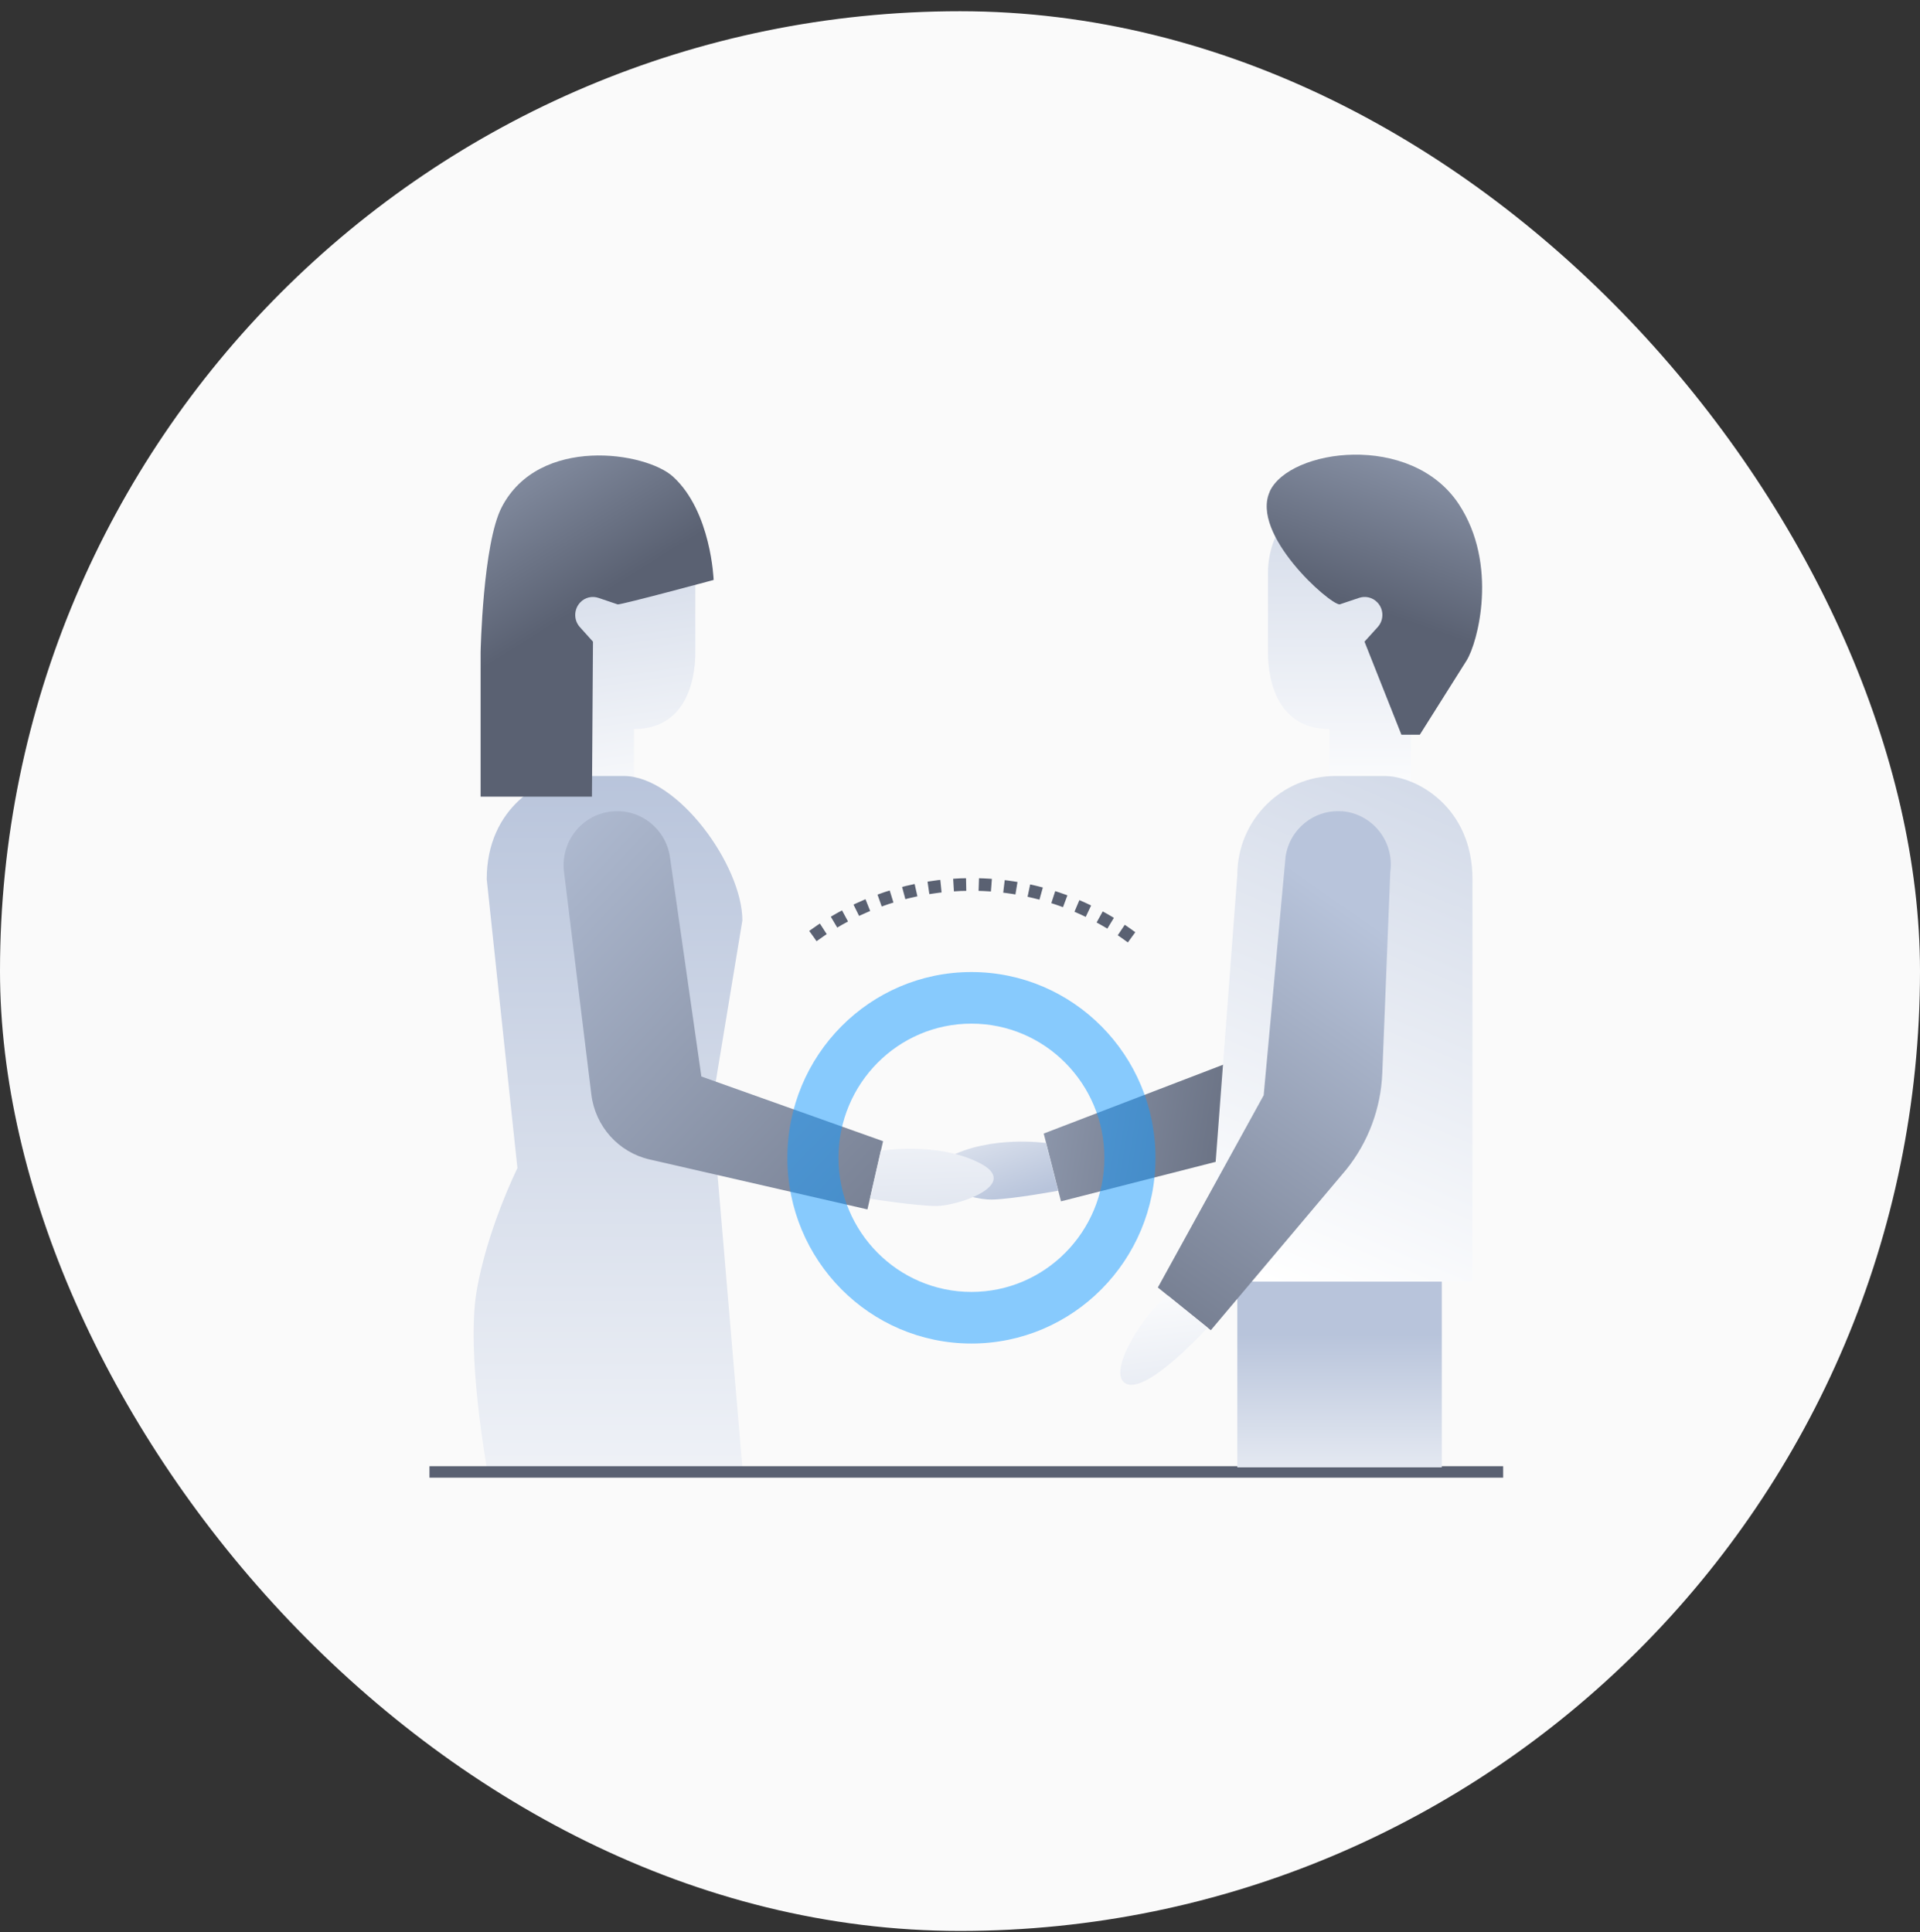 <svg width="152" height="153" viewBox="0 0 152 153" fill="none" xmlns="http://www.w3.org/2000/svg">
<rect x="0" y="0" width="152" height="153" fill="#333333" stroke="none"/>
<rect y="0.889" width="152" height="152" rx="76" fill="#FAFAFA"/>
<g clip-path="url(#clip0_171_2452)">
<path d="M64.357 74.114C67.886 71.541 72.217 70.029 76.905 70.029C81.972 70.029 86.635 71.802 90.302 74.776" stroke="#5A6172" stroke-miterlimit="10" stroke-dasharray="1 1"/>
<path d="M103.352 63.117C101.142 63.011 99.223 64.645 98.956 66.859L96.892 84.278L82.628 89.753L83.996 95.121L101.142 90.741C103.587 90.12 105.384 88.012 105.627 85.48L107.359 67.881C107.65 65.422 105.813 63.232 103.36 63.109L103.352 63.117Z" fill="url(#paint0_linear_171_2452)"/>
<path d="M82.814 90.504C82.814 90.504 78.394 89.859 75.051 91.648C71.707 93.437 76.824 95.022 78.516 94.981C80.207 94.941 83.777 94.279 83.777 94.279L82.814 90.504Z" fill="url(#paint1_linear_171_2452)"/>
<path d="M50.19 62.261V57.726C54.238 57.726 55.047 53.976 55.047 51.68V45.373C55.047 41.149 51.397 37.799 47.147 38.42C43.73 38.919 41.286 42.072 41.286 45.594V51.68C41.286 53.976 42.605 55.986 43.714 57.122V62.261H50.19Z" fill="url(#paint2_linear_171_2452)"/>
<path d="M45.495 61.443H49.381C53.671 61.443 58.771 68.552 58.771 72.882L56.343 87.588L58.771 116.184H38.533C38.533 116.184 36.914 107.197 37.724 102.295C38.533 97.392 40.962 92.49 40.962 92.49L38.533 69.614C38.533 63.894 42.994 61.443 45.495 61.443Z" fill="url(#paint3_linear_171_2452)"/>
<path d="M53.291 37.749C56.31 40.511 56.497 45.92 56.497 45.92C56.497 45.92 49.316 47.856 48.903 47.856L47.381 47.341C46.88 47.17 46.321 47.3 45.949 47.684C45.422 48.224 45.398 49.09 45.908 49.654L46.944 50.806L46.863 63.077H38.048V51.639C38.048 51.639 38.218 43.036 39.723 40.151C42.67 34.473 51.138 35.772 53.291 37.749Z" fill="url(#paint4_linear_171_2452)"/>
<path d="M48.555 64.238C50.765 64.075 52.716 65.66 53.04 67.866L55.525 85.236L69.91 90.359L68.672 95.759L51.429 91.805C48.968 91.241 47.122 89.182 46.815 86.657L44.661 69.108C44.313 66.656 46.094 64.418 48.547 64.238H48.555Z" fill="url(#paint5_linear_171_2452)"/>
<path d="M69.74 91.118C69.74 91.118 74.144 90.366 77.528 92.074C80.912 93.781 75.836 95.489 74.144 95.489C72.452 95.489 68.866 94.909 68.866 94.909L69.732 91.11L69.74 91.118Z" fill="url(#paint6_linear_171_2452)"/>
<path d="M119 116.592H34" stroke="#5A6172" stroke-linejoin="round"/>
<path d="M105.238 62.259V57.724C101.19 57.724 100.381 53.974 100.381 51.678V45.371C100.381 41.147 104.032 37.797 108.282 38.418C111.698 38.916 114.143 42.07 114.143 45.592V51.678C114.143 53.974 112.823 55.984 111.714 57.12V62.259H105.238Z" fill="url(#paint7_linear_171_2452)"/>
<path d="M109.61 61.443H105.724C101.433 61.443 97.953 64.957 97.953 69.287L95.524 101.478H116.572V69.614C116.572 63.894 112.111 61.443 109.61 61.443Z" fill="url(#paint8_linear_171_2452)"/>
<path d="M114.143 101.477H97.953V116.183H114.143V101.477Z" fill="url(#paint9_linear_171_2452)"/>
<path d="M100.527 38.917C98.972 42.3 105.246 47.855 106.056 47.855L107.586 47.341C108.096 47.169 108.654 47.3 109.027 47.684C109.561 48.223 109.577 49.089 109.067 49.653L108.023 50.805L110.945 58.174H112.402L116.094 52.316C117.009 50.87 118.628 44.677 115.487 39.914C111.698 34.187 102.073 35.535 100.519 38.917H100.527Z" fill="url(#paint10_linear_171_2452)"/>
<path d="M106.218 64.237C104.032 64.082 102.097 65.642 101.774 67.832L100.041 86.722L91.663 101.943L95.856 105.325L106.598 92.58C108.331 90.415 109.318 87.751 109.432 84.973L110.063 69.049C110.411 66.623 108.638 64.409 106.218 64.229V64.237Z" fill="url(#paint11_linear_171_2452)"/>
<path d="M92.472 102.596C90.821 103.633 87.469 108.707 89.145 109.557C90.821 110.406 95.597 105.12 95.597 105.12L92.472 102.596Z" fill="url(#paint12_linear_171_2452)"/>
<path opacity="0.5" d="M76.905 76.965C68.858 76.965 62.334 83.55 62.334 91.671C62.334 99.793 68.858 106.378 76.905 106.378C84.952 106.378 91.476 99.793 91.476 91.671C91.476 83.55 84.952 76.965 76.905 76.965ZM76.905 102.293C71.093 102.293 66.381 97.538 66.381 91.671C66.381 85.805 71.093 81.05 76.905 81.05C82.717 81.05 87.429 85.805 87.429 91.671C87.429 97.538 82.717 102.293 76.905 102.293Z" fill="#159BFF"/>
</g>
<defs>
<linearGradient id="paint0_linear_171_2452" x1="65.741" y1="74.531" x2="105.718" y2="80.951" gradientUnits="userSpaceOnUse">
<stop stop-color="#B8C4DB"/>
<stop offset="1" stop-color="#5A6172"/>
</linearGradient>
<linearGradient id="paint1_linear_171_2452" x1="75.812" y1="84.327" x2="79.663" y2="95.286" gradientUnits="userSpaceOnUse">
<stop stop-color="white"/>
<stop offset="1" stop-color="#B8C4DB"/>
</linearGradient>
<linearGradient id="paint2_linear_171_2452" x1="50.692" y1="66.248" x2="45.417" y2="29.798" gradientUnits="userSpaceOnUse">
<stop stop-color="white"/>
<stop offset="1" stop-color="#B8C4DB"/>
</linearGradient>
<linearGradient id="paint3_linear_171_2452" x1="48.134" y1="133.048" x2="48.134" y2="60.822" gradientUnits="userSpaceOnUse">
<stop stop-color="white"/>
<stop offset="1" stop-color="#B8C4DB"/>
</linearGradient>
<linearGradient id="paint4_linear_171_2452" x1="30.673" y1="25.6" x2="45.054" y2="48.702" gradientUnits="userSpaceOnUse">
<stop stop-color="#B8C4DB"/>
<stop offset="1" stop-color="#5A6172"/>
</linearGradient>
<linearGradient id="paint5_linear_171_2452" x1="36.145" y1="64.418" x2="85.483" y2="110.689" gradientUnits="userSpaceOnUse">
<stop stop-color="#B8C4DB"/>
<stop offset="1" stop-color="#5A6172"/>
</linearGradient>
<linearGradient id="paint6_linear_171_2452" x1="73.448" y1="83.323" x2="74.363" y2="113.496" gradientUnits="userSpaceOnUse">
<stop stop-color="white"/>
<stop offset="1" stop-color="#B8C4DB"/>
</linearGradient>
<linearGradient id="paint7_linear_171_2452" x1="107.262" y1="64.204" x2="107.262" y2="24.855" gradientUnits="userSpaceOnUse">
<stop stop-color="white"/>
<stop offset="1" stop-color="#B8C4DB"/>
</linearGradient>
<linearGradient id="paint8_linear_171_2452" x1="100.26" y1="101.396" x2="126.154" y2="40.38" gradientUnits="userSpaceOnUse">
<stop stop-color="white"/>
<stop offset="1" stop-color="#B8C4DB"/>
</linearGradient>
<linearGradient id="paint9_linear_171_2452" x1="106.048" y1="122.613" x2="106.048" y2="105.676" gradientUnits="userSpaceOnUse">
<stop stop-color="white"/>
<stop offset="1" stop-color="#B8C4DB"/>
</linearGradient>
<linearGradient id="paint10_linear_171_2452" x1="115.859" y1="23.81" x2="107.449" y2="47.824" gradientUnits="userSpaceOnUse">
<stop stop-color="#B8C4DB"/>
<stop offset="1" stop-color="#5A6172"/>
</linearGradient>
<linearGradient id="paint11_linear_171_2452" x1="108.792" y1="73.225" x2="80.476" y2="113.168" gradientUnits="userSpaceOnUse">
<stop stop-color="#B8C4DB"/>
<stop offset="1" stop-color="#5A6172"/>
</linearGradient>
<linearGradient id="paint12_linear_171_2452" x1="91.347" y1="100.561" x2="94.999" y2="129.337" gradientUnits="userSpaceOnUse">
<stop stop-color="white"/>
<stop offset="1" stop-color="#B8C4DB"/>
</linearGradient>
<clipPath id="clip0_171_2452">
<rect width="85" height="81" fill="white" transform="translate(34 36)"/>
</clipPath>
</defs>
</svg>
